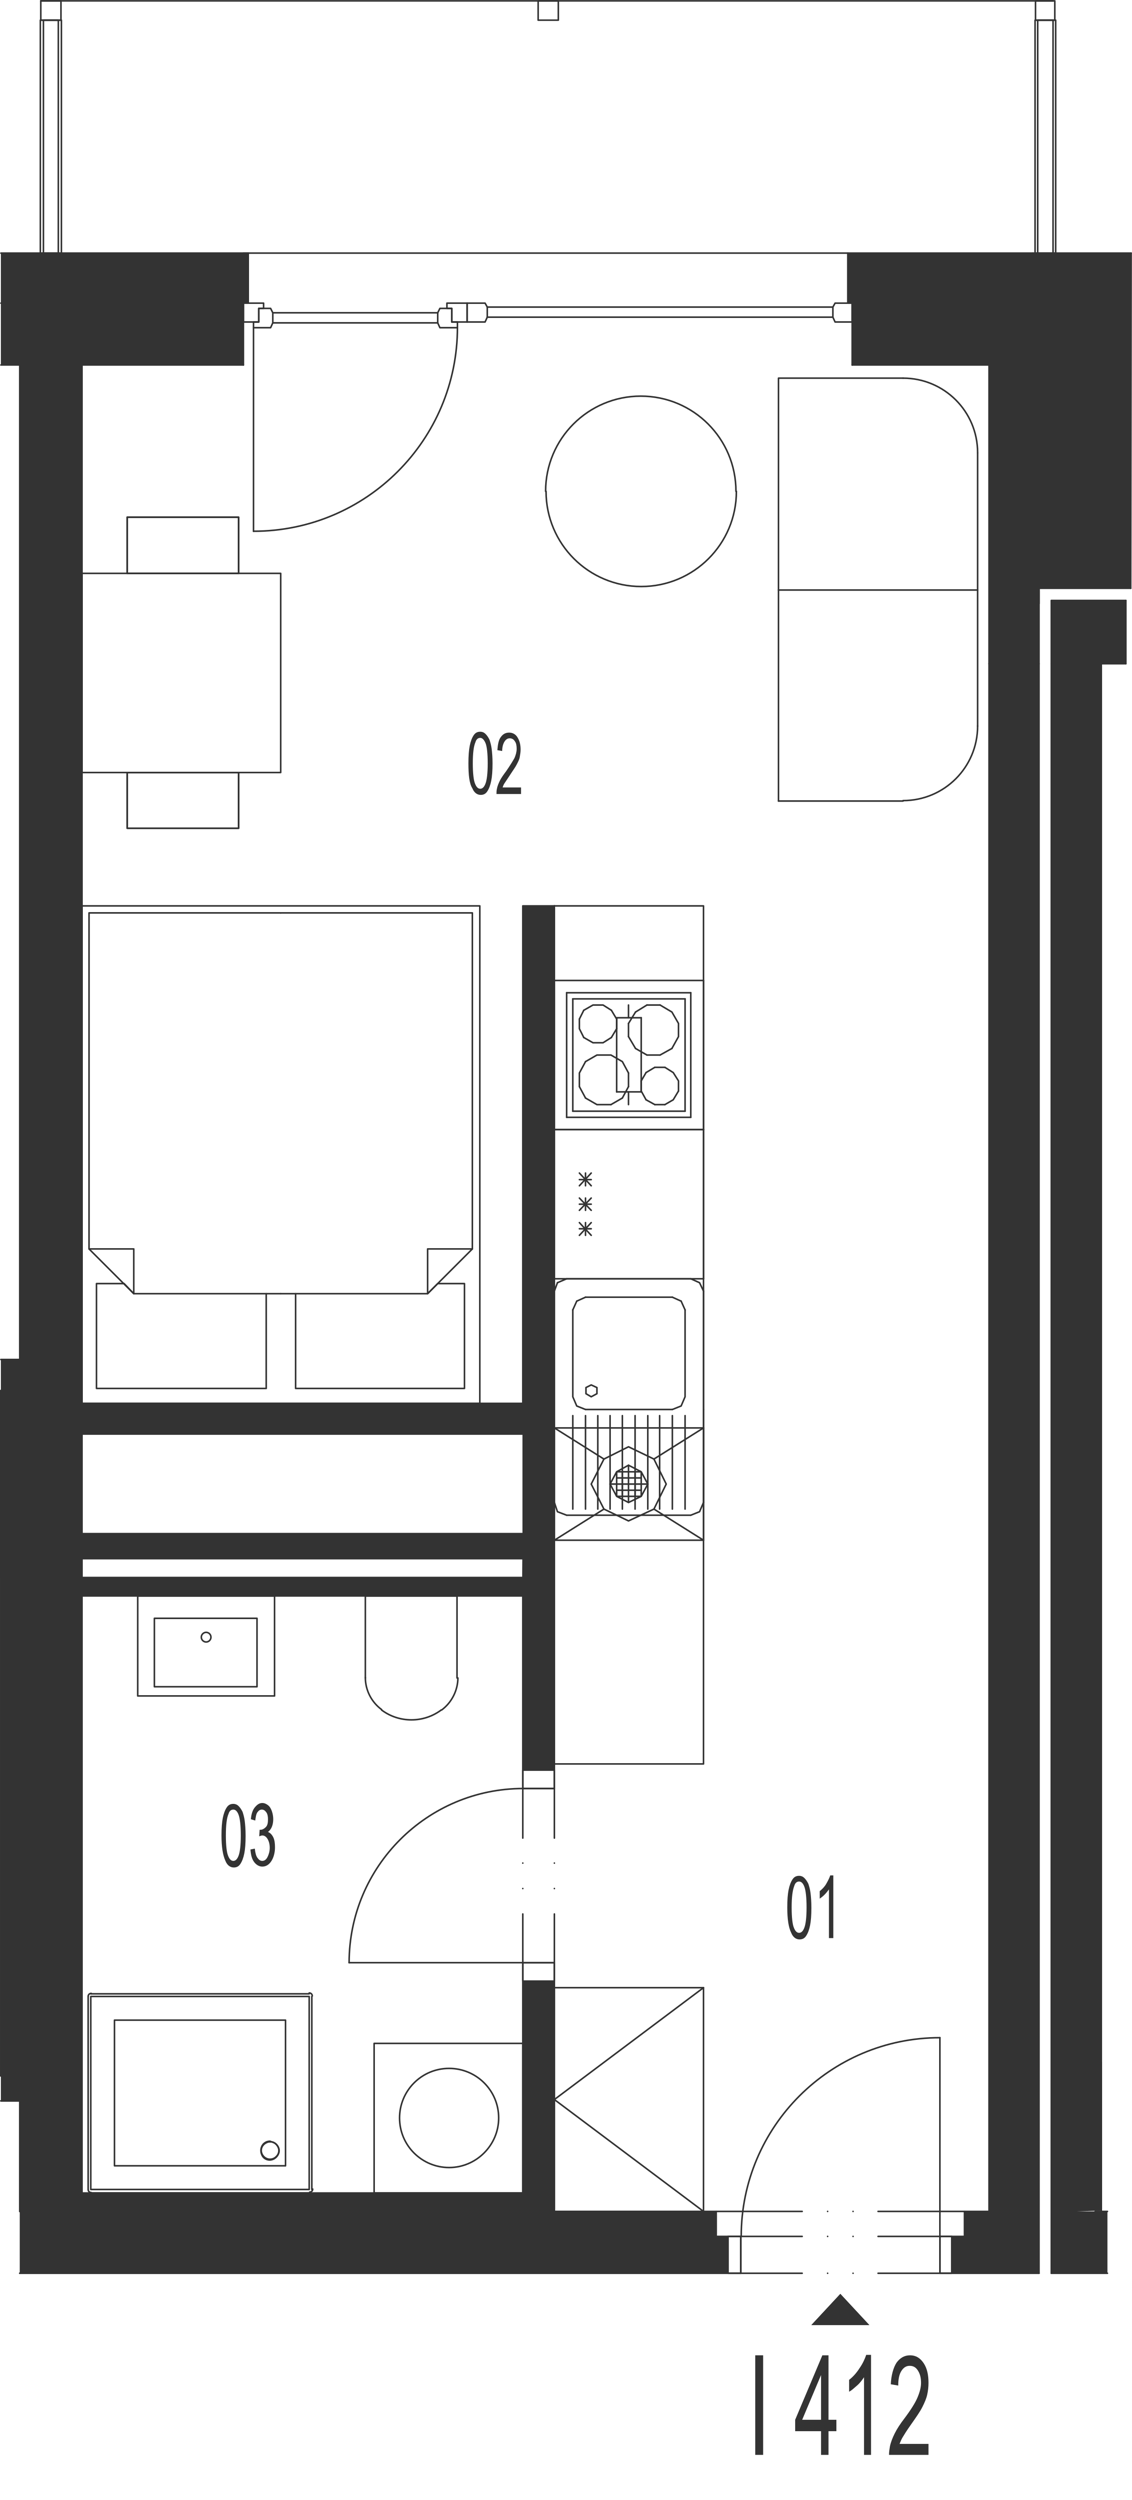 <?xml version="1.0" encoding="utf-8"?>
<!-- Generator: Adobe Illustrator 27.4.0, SVG Export Plug-In . SVG Version: 6.00 Build 0)  -->
<svg version="1.1" xmlns="http://www.w3.org/2000/svg" xmlns:xlink="http://www.w3.org/1999/xlink" x="0px" y="0px"
	 viewBox="0 0 258.1 569.9" style="enable-background:new 0 0 258.1 569.9;" xml:space="preserve">
<style type="text/css">
	.st0{fill:none;stroke:#333333;stroke-width:0.36;stroke-linecap:round;stroke-linejoin:round;stroke-miterlimit:10;}
	.st1{fill:#333333;}
	.st2{display:none;}
	
		.st3{display:inline;fill:#333333;stroke:#333333;stroke-width:0.6;stroke-linecap:round;stroke-linejoin:round;stroke-miterlimit:10;}
	.st4{display:inline;fill:#333333;stroke:#333333;stroke-miterlimit:10;}
	.st5{display:inline;fill:#333333;stroke:#333333;stroke-width:0;stroke-linecap:round;stroke-miterlimit:10;}
	.st6{display:inline;}
	
		.st7{display:inline;fill:#333333;stroke:#333333;stroke-width:0.36;stroke-linecap:round;stroke-linejoin:round;stroke-miterlimit:10;}
</style>
<g id="vykres">
	<line class="st0" x1="225.5" y1="83.2" x2="194.3" y2="83.2"/>
	<line class="st0" x1="4.5" y1="83.2" x2="0.2" y2="83.2"/>
	<line class="st0" x1="225.5" y1="83.2" x2="225.5" y2="151.3"/>
	<line class="st0" x1="55.5" y1="57.7" x2="193.3" y2="57.7"/>
	<polyline class="st0" points="61.7,70.3 59,70.3 59,73.4 57.8,73.4 57.8,74.7 61.7,74.7 62.2,73.6 62.2,71.3 61.7,70.3 	"/>
	<polyline class="st0" points="55.5,73.4 59,73.4 59,70.3 60.1,70.3 60.1,69.1 55.5,69.1 55.5,73.4 	"/>
	<polyline class="st0" points="100.3,70.3 103,70.3 103,73.4 104.3,73.4 104.3,74.7 100.3,74.7 99.8,73.6 99.8,71.3 100.3,70.3 	"/>
	<polyline class="st0" points="106.5,73.4 103,73.4 103,70.3 101.9,70.3 101.9,69.1 106.5,69.1 106.5,73.4 	"/>
	<line class="st0" x1="62.2" y1="73.6" x2="99.8" y2="73.6"/>
	<line class="st0" x1="62.2" y1="71.3" x2="99.8" y2="71.3"/>
	<line class="st0" x1="57.8" y1="74.7" x2="57.8" y2="121.1"/>
	<path class="st0" d="M57.8,121.1c25.7,0,46.5-20.8,46.5-46.5"/>
	<polyline class="st0" points="110.6,73.4 106.5,73.4 106.5,69.1 110.6,69.1 111.1,70 111.1,72.3 110.6,73.4 	"/>
	<line class="st0" x1="111.1" y1="70" x2="189.9" y2="70"/>
	<line class="st0" x1="111.1" y1="72.3" x2="189.9" y2="72.3"/>
	<polyline class="st0" points="190.4,73.4 194.3,73.4 194.3,69.1 190.4,69.1 189.9,70 189.9,72.3 190.4,73.4 	"/>
	<line class="st0" x1="55.5" y1="83.2" x2="55.5" y2="69.1"/>
	<line class="st0" x1="194.3" y1="83.2" x2="194.3" y2="69.1"/>
	<line class="st0" x1="55.5" y1="83.2" x2="18.7" y2="83.2"/>
	<line class="st0" x1="55.5" y1="69.1" x2="0.2" y2="69.1"/>
	<line class="st0" x1="251.1" y1="151.3" x2="256.7" y2="151.3"/>
	<line class="st0" x1="257.8" y1="134.1" x2="257.9" y2="57.7"/>
	<line class="st0" x1="256.7" y1="136.9" x2="239.7" y2="136.9"/>
	<line class="st0" x1="236.9" y1="69.1" x2="194.3" y2="69.1"/>
	<line class="st0" x1="236.9" y1="134.1" x2="236.9" y2="151.3"/>
	<polyline class="st0" points="256.7,136.9 239.7,136.9 239.7,151.3 	"/>
	<line class="st0" x1="236.9" y1="69.1" x2="236.9" y2="137.6"/>
	<line class="st0" x1="193.3" y1="57.7" x2="235.5" y2="57.7"/>
	<line class="st0" x1="0.2" y1="57.7" x2="56.6" y2="57.7"/>
	<polyline class="st0" points="256.7,134.1 236.9,134.1 257.8,134.1 	"/>
	<line class="st0" x1="256.7" y1="136.9" x2="256.7" y2="151.3"/>
	<polyline class="st0" points="257.9,57.7 241.1,57.7 235.5,57.7 	"/>
	<polyline class="st0" points="56.6,57.7 56.6,69.1 55.5,69.1 	"/>
	<polyline class="st0" points="193.3,57.7 193.3,69.1 194.3,69.1 	"/>
	<line class="st0" x1="4.5" y1="83.2" x2="18.7" y2="83.2"/>
	<polyline class="st0" points="240.7,57.7 236,57.7 236,4.6 240.7,4.6 240.7,57.7 	"/>
	<polyline class="st0" points="236.6,4.6 240.1,4.6 240.1,57.7 236.6,57.7 236.6,4.6 	"/>
	<polyline class="st0" points="14,57.7 9.2,57.7 9.2,4.6 14,4.6 14,57.7 	"/>
	<polyline class="st0" points="9.9,4.6 13.3,4.6 13.3,57.7 9.9,57.7 9.9,4.6 	"/>
	<line class="st0" x1="9.3" y1="0.2" x2="240.1" y2="0.2"/>
	<polyline class="st0" points="9.3,0.2 13.9,0.2 13.9,4.6 9.3,4.6 9.3,0.2 	"/>
	<polyline class="st0" points="122.7,0.2 127.3,0.2 127.3,4.6 122.7,4.6 122.7,0.2 	"/>
	<polyline class="st0" points="236.1,0.2 240.5,0.2 240.5,4.6 236.1,4.6 236.1,0.2 	"/>
	<line class="st0" x1="4.5" y1="518.2" x2="4.5" y2="518.2"/>
	<line class="st0" x1="0.2" y1="478.9" x2="4.5" y2="478.9"/>
	<line class="st0" x1="0.2" y1="473.2" x2="0.2" y2="473.2"/>
	<line class="st0" x1="0.2" y1="317" x2="0.2" y2="317"/>
	<line class="st0" x1="0.2" y1="317" x2="0.2" y2="317"/>
	<line class="st0" x1="0.2" y1="317" x2="0.2" y2="359.6"/>
	<line class="st0" x1="0.2" y1="473.2" x2="0.2" y2="317"/>
	<line class="st0" x1="4.5" y1="309.9" x2="4.5" y2="317"/>
	<line class="st0" x1="4.5" y1="478.9" x2="4.5" y2="473.2"/>
	<line class="st0" x1="4.5" y1="504.1" x2="4.5" y2="504.1"/>
	<line class="st0" x1="0.2" y1="473.2" x2="0.2" y2="317"/>
	<polyline class="st0" points="0.2,317 4.5,317 4.5,478.9 	"/>
	<polyline class="st0" points="0.2,478.9 4.5,478.9 4.5,317 0.2,317 0.2,473.2 0.2,473.2 	"/>
	<line class="st0" x1="0.2" y1="309.9" x2="4.5" y2="309.9"/>
	<line class="st0" x1="18.7" y1="363.8" x2="18.7" y2="499.9"/>
	<line class="st0" x1="4.5" y1="518.2" x2="168.9" y2="518.2"/>
	<line class="st0" x1="126.4" y1="504.1" x2="126.4" y2="447.4"/>
	<polyline class="st0" points="126.4,206.5 119.2,206.5 119.2,319.9 	"/>
	<polyline class="st0" points="126.4,504.1 163.3,504.1 163.3,509.8 168.9,509.8 168.9,518.2 	"/>
	<polyline class="st0" points="225.5,504.1 219.9,504.1 219.9,509.8 214.3,509.8 214.3,518.2 236.9,518.2 	"/>
	<line class="st0" x1="119.2" y1="363.8" x2="18.7" y2="363.8"/>
	<line class="st0" x1="119.3" y1="349.6" x2="18.7" y2="349.6"/>
	<line class="st0" x1="119.3" y1="326.9" x2="18.7" y2="326.9"/>
	<line class="st0" x1="119.2" y1="319.9" x2="18.7" y2="319.9"/>
	<line class="st0" x1="119.2" y1="363.8" x2="119.2" y2="407.7"/>
	<line class="st0" x1="119.3" y1="349.6" x2="119.3" y2="326.9"/>
	<line class="st0" x1="214.3" y1="509.8" x2="200.2" y2="509.8"/>
	<line class="st0" x1="194.5" y1="509.8" x2="194.5" y2="509.8"/>
	<line class="st0" x1="188.7" y1="509.8" x2="188.7" y2="509.8"/>
	<line class="st0" x1="182.9" y1="509.8" x2="168.9" y2="509.8"/>
	<line class="st0" x1="214.3" y1="518.2" x2="200.2" y2="518.2"/>
	<line class="st0" x1="194.5" y1="518.2" x2="194.5" y2="518.2"/>
	<line class="st0" x1="188.7" y1="518.2" x2="188.7" y2="518.2"/>
	<line class="st0" x1="182.9" y1="518.2" x2="168.9" y2="518.2"/>
	<path class="st0" d="M214.3,464.5c-25,0-45.3,20.3-45.3,45.3"/>
	<polyline class="st0" points="168.9,509.8 168.9,518.2 166,518.2 166,509.8 168.9,509.8 	"/>
	<polyline class="st0" points="214.3,509.8 214.3,518.2 217,518.2 217,509.8 214.3,509.8 	"/>
	<line class="st0" x1="214.3" y1="464.5" x2="214.3" y2="509.8"/>
	<line class="st0" x1="219.9" y1="504.1" x2="200.2" y2="504.1"/>
	<line class="st0" x1="194.5" y1="504.1" x2="194.5" y2="504.1"/>
	<line class="st0" x1="188.7" y1="504.1" x2="188.7" y2="504.1"/>
	<line class="st0" x1="182.9" y1="504.1" x2="163.3" y2="504.1"/>
	<line class="st0" x1="18.7" y1="349.6" x2="18.7" y2="326.9"/>
	<line class="st0" x1="18.7" y1="319.9" x2="18.7" y2="83.2"/>
	<line class="st0" x1="4.5" y1="83.2" x2="4.5" y2="309.9"/>
	<line class="st0" x1="4.5" y1="478.9" x2="4.5" y2="504.1"/>
	<line class="st0" x1="225.5" y1="151.3" x2="225.5" y2="504.1"/>
	<line class="st0" x1="18.7" y1="355.3" x2="119.2" y2="355.3"/>
	<line class="st0" x1="18.7" y1="349.6" x2="18.7" y2="363.8"/>
	<line class="st0" x1="119.3" y1="349.6" x2="119.2" y2="363.8"/>
	<line class="st0" x1="18.7" y1="359.6" x2="119.2" y2="359.6"/>
	<line class="st0" x1="18.7" y1="326.9" x2="18.7" y2="319.9"/>
	<line class="st0" x1="126.4" y1="504.1" x2="119.2" y2="504.1"/>
	<line class="st0" x1="18.7" y1="499.9" x2="119.2" y2="499.9"/>
	<path class="st0" d="M20.8,454.4c-0.4,0-0.7,0.3-0.7,0.7"/>
	<line class="st0" x1="20.7" y1="454.5" x2="70.5" y2="454.5"/>
	<path class="st0" d="M71.2,455c0-0.4-0.3-0.7-0.7-0.7"/>
	<path class="st0" d="M70.6,499.7c0.4,0,0.7-0.3,0.7-0.7"/>
	<path class="st0" d="M20.1,499.1c0,0.4,0.3,0.7,0.7,0.7"/>
	<path class="st0" d="M60.1,488.7c-0.7,0.7-0.8,1.8-0.3,2.7s1.6,1.2,2.5,0.8c0.9-0.4,1.5-1.4,1.3-2.3c-0.2-1-1.1-1.7-2.1-1.7"/>
	<path class="st0" d="M61.6,488.1c-0.6,0-1.1,0.2-1.5,0.6"/>
	<path class="st0" d="M63,491.6c0.7-0.7,0.8-1.7,0.2-2.5c-0.5-0.8-1.5-1.1-2.4-0.7c-0.9,0.4-1.4,1.3-1.2,2.2c0.2,0.9,1,1.6,1.9,1.6"
		/>
	<path class="st0" d="M61.6,492.2c0.5,0,1-0.2,1.4-0.6"/>
	<polyline class="st0" points="70.5,471.4 70.5,496.4 70.5,497.9 70.5,498.7 70.5,499 70.5,499.1 70.4,499.1 70.3,499.1 67.4,499.1 
		61.9,499.1 50.7,499.1 28.4,499.1 22.7,499.1 21.3,499.1 21.1,499.1 20.8,499.1 20.7,499.1 20.7,498.3 20.7,495.2 20.7,482.8 
		20.7,457.9 20.7,456.3 20.7,455.6 20.7,455.2 20.7,455.1 20.8,455.1 20.9,455.1 23.7,455.1 29.3,455.1 40.5,455.1 62.8,455.1 
		68.5,455.1 69.8,455.1 70.1,455.1 70.4,455.1 70.5,455.1 70.5,455.9 70.5,459.1 70.5,471.4 	"/>
	<line class="st0" x1="65.1" y1="493.7" x2="65.1" y2="460.5"/>
	<polyline class="st0" points="65,493.7 26.1,493.7 26.1,460.5 65,460.5 	"/>
	<line class="st0" x1="20.1" y1="455.1" x2="20.1" y2="499.1"/>
	<line class="st0" x1="20.7" y1="499.9" x2="70.5" y2="499.9"/>
	<line class="st0" x1="71.1" y1="499.1" x2="71.1" y2="455.1"/>
	<line class="st0" x1="119.2" y1="407.7" x2="126.4" y2="407.7"/>
	<line class="st0" x1="119.2" y1="447.4" x2="126.4" y2="447.4"/>
	<line class="st0" x1="119.2" y1="447.4" x2="119.2" y2="436.3"/>
	<line class="st0" x1="119.2" y1="430.5" x2="119.2" y2="430.5"/>
	<line class="st0" x1="119.2" y1="424.7" x2="119.2" y2="424.7"/>
	<line class="st0" x1="119.2" y1="419" x2="119.2" y2="407.7"/>
	<line class="st0" x1="126.4" y1="447.4" x2="126.4" y2="436.3"/>
	<line class="st0" x1="126.4" y1="430.5" x2="126.4" y2="430.5"/>
	<line class="st0" x1="126.4" y1="424.7" x2="126.4" y2="424.7"/>
	<line class="st0" x1="126.4" y1="419" x2="126.4" y2="407.7"/>
	<polyline class="st0" points="126.4,447.4 119.2,447.4 119.2,451.6 126.4,451.6 126.4,447.4 	"/>
	<polyline class="st0" points="126.4,407.7 119.2,407.7 119.2,403.5 126.4,403.5 126.4,407.7 	"/>
	<path class="st0" d="M119.3,407.7c-21.9,0-39.7,17.8-39.7,39.7"/>
	<line class="st0" x1="79.6" y1="447.4" x2="119.2" y2="447.4"/>
	<line class="st0" x1="119.2" y1="447.4" x2="119.2" y2="499.9"/>
	<line class="st0" x1="126.4" y1="407.7" x2="126.4" y2="206.5"/>
	<polyline class="st0" points="31.4,363.8 62.6,363.8 62.6,386.6 31.4,386.6 31.4,363.8 	"/>
	<polyline class="st0" points="35.2,384.5 58.6,384.5 58.6,368.9 35.2,368.9 35.2,384.5 	"/>
	<path class="st0" d="M45.9,373.2c0,0.6,0.5,1.1,1.1,1.1c0.6,0,1.1-0.5,1.1-1.1c0-0.6-0.5-1.1-1.1-1.1
		C46.4,372.1,45.9,372.6,45.9,373.2"/>
	<polyline class="st0" points="104.2,382.5 104.2,363.8 83.3,363.8 83.3,382.5 	"/>
	<path class="st0" d="M100.7,389.8c2.3-1.7,3.7-4.5,3.7-7.3"/>
	<path class="st0" d="M83.3,382.4c0,2.9,1.4,5.6,3.7,7.3"/>
	<path class="st0" d="M87,389.8c4,3,9.6,3,13.6,0"/>
	<line class="st0" x1="85.3" y1="499.9" x2="119.2" y2="499.9"/>
	<polyline class="st0" points="119.2,499.9 119.2,465.8 85.3,465.8 85.3,499.9 	"/>
	<path class="st0" d="M113.7,482.8c0-6.3-5.1-11.3-11.3-11.3c-6.3,0-11.3,5.1-11.3,11.3c0,6.3,5.1,11.3,11.3,11.3
		C108.6,494.1,113.7,489,113.7,482.8"/>
	<polyline class="st0" points="64,130.7 64,176.1 18.7,176.1 18.7,130.7 64,130.7 	"/>
	<polyline class="st0" points="54.4,117.9 54.4,130.7 29,130.7 29,117.9 54.4,117.9 	"/>
	<polyline class="st0" points="54.4,188.8 29,188.8 29,176.1 54.4,176.1 54.4,188.8 	"/>
	<polyline class="st0" points="29,130.7 29,117.9 54.4,117.9 54.4,130.7 	"/>
	<polyline class="st0" points="29,176.1 29,188.8 54.4,188.8 54.4,176.1 	"/>
	<path class="st0" d="M167.8,112c0-12-9.7-21.7-21.7-21.7c-12,0-21.7,9.7-21.7,21.7"/>
	<path class="st0" d="M124.5,112c0,12,9.7,21.7,21.7,21.7c12,0,21.7-9.7,21.7-21.7"/>
	<line class="st0" x1="205.9" y1="182.6" x2="177.5" y2="182.6"/>
	<path class="st0" d="M205.9,182.5c9.4,0,17-7.6,17-17"/>
	<line class="st0" x1="222.9" y1="103.3" x2="222.9" y2="165.5"/>
	<path class="st0" d="M222.9,103.2c0-9.4-7.6-17-17-17"/>
	<polyline class="st0" points="177.5,182.6 177.5,86.2 205.9,86.2 	"/>
	<line class="st0" x1="177.5" y1="134.5" x2="222.9" y2="134.5"/>
	<polyline class="st0" points="126.4,504.1 160.4,504.1 160.4,453.1 126.4,453.1 126.4,504.1 	"/>
	<polyline class="st0" points="160.4,453.1 126.4,478.6 160.4,504.1 	"/>
	<polyline class="st0" points="126.4,206.5 160.4,206.5 160.4,402.1 126.4,402.1 	"/>
	<line class="st0" x1="160.4" y1="257.5" x2="160.4" y2="223.5"/>
	<line class="st0" x1="126.4" y1="223.5" x2="126.4" y2="257.5"/>
	<line class="st0" x1="143.3" y1="229.1" x2="143.3" y2="232"/>
	<line class="st0" x1="160.4" y1="223.5" x2="126.4" y2="223.5"/>
	<line class="st0" x1="126.4" y1="257.5" x2="160.4" y2="257.5"/>
	<line class="st0" x1="146.2" y1="248.9" x2="140.6" y2="248.9"/>
	<polyline class="st0" points="140.6,248.9 140.6,232 146.2,232 	"/>
	<line class="st0" x1="143.3" y1="251.8" x2="143.3" y2="248.9"/>
	<line class="st0" x1="146.2" y1="232" x2="146.2" y2="248.9"/>
	<line class="st0" x1="153.2" y1="239" x2="150.5" y2="240.5"/>
	<line class="st0" x1="147.5" y1="240.5" x2="144.9" y2="239"/>
	<line class="st0" x1="157.5" y1="226.3" x2="157.5" y2="254.7"/>
	<line class="st0" x1="156.2" y1="253.3" x2="156.2" y2="227.7"/>
	<line class="st0" x1="129.2" y1="254.7" x2="129.2" y2="226.3"/>
	<line class="st0" x1="130.6" y1="227.7" x2="130.6" y2="253.3"/>
	<line class="st0" x1="149.3" y1="251.8" x2="151.6" y2="251.8"/>
	<line class="st0" x1="151.6" y1="243.3" x2="149.3" y2="243.3"/>
	<line class="st0" x1="150.5" y1="240.5" x2="147.5" y2="240.5"/>
	<line class="st0" x1="156.2" y1="253.3" x2="130.6" y2="253.3"/>
	<line class="st0" x1="129.2" y1="254.7" x2="157.5" y2="254.7"/>
	<line class="st0" x1="146.2" y1="248.7" x2="147.3" y2="250.7"/>
	<line class="st0" x1="141.9" y1="250.3" x2="143.3" y2="247.7"/>
	<line class="st0" x1="132.1" y1="247.7" x2="133.5" y2="250.3"/>
	<line class="st0" x1="139.3" y1="251.8" x2="141.9" y2="250.3"/>
	<polyline class="st0" points="133.5,250.3 136.1,251.8 139.3,251.8 	"/>
	<line class="st0" x1="147.3" y1="250.7" x2="149.3" y2="251.8"/>
	<polyline class="st0" points="133.5,242 132.1,244.6 132.1,247.7 	"/>
	<line class="st0" x1="147.3" y1="244.5" x2="146.2" y2="246.4"/>
	<line class="st0" x1="143.3" y1="247.7" x2="143.3" y2="244.6"/>
	<line class="st0" x1="146.2" y1="246.4" x2="146.2" y2="248.7"/>
	<polyline class="st0" points="143.3,244.6 141.9,242 139.3,240.5 136.1,240.5 133.5,242 	"/>
	<line class="st0" x1="149.3" y1="243.3" x2="147.3" y2="244.5"/>
	<polyline class="st0" points="151.6,251.8 153.5,250.7 154.7,248.7 	"/>
	<polyline class="st0" points="154.7,248.7 154.7,246.4 153.5,244.5 151.6,243.3 	"/>
	<line class="st0" x1="147.5" y1="229.1" x2="150.5" y2="229.1"/>
	<line class="st0" x1="129.2" y1="226.3" x2="157.5" y2="226.3"/>
	<line class="st0" x1="156.2" y1="227.7" x2="130.6" y2="227.7"/>
	<line class="st0" x1="144.9" y1="230.7" x2="143.3" y2="233.3"/>
	<line class="st0" x1="133.1" y1="230.3" x2="132.1" y2="232.3"/>
	<line class="st0" x1="140.6" y1="232.3" x2="139.4" y2="230.3"/>
	<polyline class="st0" points="132.1,232.3 132.1,234.5 133.1,236.5 	"/>
	<line class="st0" x1="143.3" y1="236.3" x2="143.3" y2="233.3"/>
	<line class="st0" x1="139.4" y1="236.5" x2="140.6" y2="234.5"/>
	<polyline class="st0" points="139.4,236.5 137.5,237.7 135.2,237.7 133.1,236.5 	"/>
	<line class="st0" x1="143.3" y1="236.3" x2="144.9" y2="239"/>
	<line class="st0" x1="140.6" y1="232.3" x2="140.6" y2="234.5"/>
	<polyline class="st0" points="133.1,230.3 135.2,229.1 137.5,229.1 139.4,230.3 	"/>
	<line class="st0" x1="144.9" y1="230.7" x2="147.5" y2="229.1"/>
	<polyline class="st0" points="153.2,239 154.7,236.3 154.7,233.3 153.2,230.7 150.5,229.1 	"/>
	<line class="st0" x1="160.4" y1="291.5" x2="160.4" y2="257.5"/>
	<line class="st0" x1="126.4" y1="257.5" x2="126.4" y2="291.5"/>
	<line class="st0" x1="134.8" y1="270.3" x2="132.1" y2="267.4"/>
	<line class="st0" x1="134.8" y1="267.4" x2="132.1" y2="270.3"/>
	<line class="st0" x1="133.5" y1="267.4" x2="133.5" y2="270.3"/>
	<line class="st0" x1="160.4" y1="257.5" x2="126.4" y2="257.5"/>
	<line class="st0" x1="134.8" y1="268.9" x2="132.1" y2="268.9"/>
	<line class="st0" x1="126.4" y1="291.5" x2="160.4" y2="291.5"/>
	<line class="st0" x1="134.8" y1="281.6" x2="132.1" y2="278.7"/>
	<line class="st0" x1="134.8" y1="278.7" x2="132.1" y2="281.6"/>
	<line class="st0" x1="133.5" y1="278.7" x2="133.5" y2="281.6"/>
	<line class="st0" x1="134.8" y1="275.9" x2="132.1" y2="273.1"/>
	<line class="st0" x1="134.8" y1="273.1" x2="132.1" y2="275.9"/>
	<line class="st0" x1="133.5" y1="273.1" x2="133.5" y2="275.9"/>
	<line class="st0" x1="134.8" y1="274.5" x2="132.1" y2="274.5"/>
	<line class="st0" x1="134.8" y1="280.1" x2="132.1" y2="280.1"/>
	<line class="st0" x1="144.8" y1="341.1" x2="144.8" y2="335.5"/>
	<line class="st0" x1="141.9" y1="341.1" x2="141.9" y2="335.5"/>
	<line class="st0" x1="140.6" y1="339.7" x2="146.2" y2="339.7"/>
	<line class="st0" x1="140.6" y1="336.9" x2="146.2" y2="336.9"/>
	<line class="st0" x1="143.3" y1="342.5" x2="143.3" y2="334"/>
	<line class="st0" x1="139.1" y1="338.3" x2="147.7" y2="338.3"/>
	<polyline class="st0" points="140.6,341.1 139.1,338.3 140.6,335.5 146.2,335.5 146.2,341.1 140.6,341.1 140.6,335.5 143.3,334 
		146.2,335.5 147.7,338.3 146.2,341.1 143.3,342.5 140.6,341.1 	"/>
	<polyline class="st0" points="137.7,344 143.3,346.7 149.1,344 151.9,338.3 149.1,332.6 143.3,329.8 137.7,332.6 134.8,338.3 
		137.7,344 	"/>
	<line class="st0" x1="137.7" y1="332.6" x2="126.4" y2="325.5"/>
	<line class="st0" x1="160.4" y1="325.5" x2="149.1" y2="332.6"/>
	<line class="st0" x1="160.4" y1="351.1" x2="149.1" y2="344"/>
	<line class="st0" x1="126.4" y1="351.1" x2="137.7" y2="344"/>
	<polyline class="st0" points="126.4,325.5 160.4,325.5 160.4,351.1 126.4,351.1 126.4,325.5 	"/>
	<line class="st0" x1="126.4" y1="321.3" x2="126.4" y2="294.3"/>
	<line class="st0" x1="160.4" y1="321.3" x2="160.4" y2="294.3"/>
	<line class="st0" x1="131.5" y1="296.6" x2="130.6" y2="298.6"/>
	<line class="st0" x1="156.2" y1="298.6" x2="155.3" y2="296.6"/>
	<line class="st0" x1="157.5" y1="345.4" x2="129.2" y2="345.4"/>
	<line class="st0" x1="133.5" y1="321.3" x2="153.3" y2="321.3"/>
	<line class="st0" x1="136.3" y1="344" x2="136.3" y2="322.7"/>
	<line class="st0" x1="139.1" y1="322.7" x2="139.1" y2="344"/>
	<line class="st0" x1="141.9" y1="344" x2="141.9" y2="322.7"/>
	<line class="st0" x1="144.8" y1="322.7" x2="144.8" y2="344"/>
	<line class="st0" x1="147.7" y1="344" x2="147.7" y2="322.7"/>
	<line class="st0" x1="150.4" y1="322.7" x2="150.4" y2="344"/>
	<line class="st0" x1="153.3" y1="344" x2="153.3" y2="322.7"/>
	<line class="st0" x1="156.2" y1="322.7" x2="156.2" y2="344"/>
	<line class="st0" x1="160.4" y1="342.5" x2="160.4" y2="321.3"/>
	<polyline class="st0" points="157.5,345.4 159.5,344.6 160.4,342.5 	"/>
	<polyline class="st0" points="153.3,321.3 155.3,320.5 156.2,318.4 156.2,298.6 	"/>
	<polyline class="st0" points="134.8,318.4 136.1,317.7 136.1,316.3 134.8,315.7 133.6,316.3 133.6,317.7 134.8,318.4 	"/>
	<line class="st0" x1="130.6" y1="344" x2="130.6" y2="322.7"/>
	<line class="st0" x1="133.5" y1="322.7" x2="133.5" y2="344"/>
	<line class="st0" x1="126.4" y1="342.5" x2="126.4" y2="321.3"/>
	<polyline class="st0" points="126.4,342.5 127.1,344.6 129.2,345.4 	"/>
	<polyline class="st0" points="130.6,298.6 130.6,318.4 131.5,320.5 133.5,321.3 	"/>
	<line class="st0" x1="157.5" y1="291.5" x2="129.2" y2="291.5"/>
	<line class="st0" x1="153.3" y1="295.7" x2="133.5" y2="295.7"/>
	<polyline class="st0" points="157.5,291.5 159.5,292.4 160.4,294.3 	"/>
	<line class="st0" x1="155.3" y1="296.6" x2="153.3" y2="295.7"/>
	<line class="st0" x1="127.1" y1="292.4" x2="129.2" y2="291.5"/>
	<line class="st0" x1="133.5" y1="295.7" x2="131.5" y2="296.6"/>
	<line class="st0" x1="127.1" y1="292.4" x2="126.4" y2="294.3"/>
	<polyline class="st0" points="60.7,294.9 60.7,316.5 22,316.5 22,292.6 28.3,292.6 30.5,294.9 	"/>
	<polyline class="st0" points="67.4,294.9 67.4,316.5 105.9,316.5 105.9,292.6 99.8,292.6 97.5,294.9 	"/>
	<polyline class="st0" points="64,208.1 20.3,208.1 20.3,284.7 30.5,294.9 64,294.9 	"/>
	<polyline class="st0" points="20.3,284.7 30.5,284.7 30.5,294.9 	"/>
	<polyline class="st0" points="64,294.9 97.5,294.9 107.7,284.7 107.7,208.1 64,208.1 	"/>
	<polyline class="st0" points="107.7,284.7 97.5,284.7 97.5,294.9 	"/>
	<polyline class="st0" points="109.4,206.5 18.7,206.5 18.7,319.9 109.4,319.9 109.4,206.5 	"/>
	<line class="st0" x1="236.9" y1="151.3" x2="236.9" y2="518.2"/>
	<polyline class="st0" points="18.7,499.9 18.7,504.1 119.2,504.1 119.2,499.9 	"/>
	<line class="st0" x1="251.1" y1="504.1" x2="252.5" y2="504.1"/>
	<line class="st0" x1="252.5" y1="518.2" x2="239.7" y2="518.2"/>
	<line class="st0" x1="251.1" y1="151.3" x2="251.1" y2="504.1"/>
	<line class="st0" x1="251.1" y1="504.1" x2="249.7" y2="504.1"/>
	<line class="st0" x1="251.1" y1="470.1" x2="251.1" y2="504.1"/>
	<line class="st0" x1="239.7" y1="518.2" x2="239.7" y2="151.3"/>
</g>
<g id="vypln">
	<g>
		<polygon class="st1" points="257.8,69.1 257.9,57.7 193.3,57.7 193.3,69.1 194.3,69.1 194.3,73.4 194.3,76.1 194.3,83.2 
			225.5,83.2 225.5,134.2 225.5,151.3 225.5,504.1 219.9,504.1 219.9,509.8 217,509.8 217,511.1 217,518.2 236.8,518.2 236.9,511.1 
			236.8,511.1 236.8,509.8 236.8,504.1 236.9,151.3 236.9,134.2 236.9,134.1 257.8,134.1 		"/>
		<path class="st1" d="M163.3,504.1h-36.8v-52.4h-7.2v48.2H18.7V363.8h100.6v-4.2H18.7v-4.3h100.6l-0.1,48.2h7.2v-76.6v-7.1V206.5
			h-7.2v113.4H18.7V83.2h36.8v-7.1v-2.8v-4.3h1.1V57.7H0.2v11.4v4.3v2.8v7.1h4.3L4.4,309.9H0.2v7.1h0v156.2h0v5.6h4.2l0,25.2h0.1
			v14.2H4.4h0.1H166v-8.4h-2.8V504.1z M119.3,326.9l0,22.7H18.7v-22.7H119.3z"/>
		<polygon class="st1" points="245.5,504.1 251.1,503.9 251.1,151.3 256.7,151.3 256.7,141.3 256.7,136.9 239.7,136.9 239.7,141.3 
			239.7,151.3 239.7,503.9 239.7,504.1 239.7,518.2 252.5,518.2 252.5,504.1 		"/>
		<polygon class="st1" points="185,530 198.2,530 191.6,522.9 		"/>
	</g>
</g>
<g id="popisky">
	<polyline class="st1" points="185,530 198.2,530 191.6,522.9 185,530 	"/>
	<g>
		<path class="st1" d="M172.2,559.6v-22.7h1.8v22.7H172.2z"/>
		<path class="st1" d="M187.2,559.6v-5.4h-5.9v-2.6l6.2-14.7h1.4v14.7h1.8v2.6h-1.8v5.4H187.2z M187.2,551.6v-10.2l-4.3,10.2H187.2z
			"/>
		<path class="st1" d="M198.7,559.6H197v-17.7c-0.4,0.6-0.9,1.3-1.6,1.9c-0.7,0.6-1.2,1.1-1.8,1.4v-2.7c0.9-0.7,1.7-1.6,2.4-2.7
			c0.7-1,1.2-2.1,1.5-3h1.1V559.6z"/>
		<path class="st1" d="M211.7,556.9v2.7h-9c0-0.7,0.1-1.3,0.2-1.9c0.2-1,0.6-2,1.1-3c0.5-1,1.2-2.1,2.2-3.4c1.5-2,2.5-3.6,3-4.8
			s0.8-2.3,0.8-3.3c0-1.1-0.2-2-0.7-2.8c-0.5-0.8-1.1-1.1-1.9-1.1c-0.8,0-1.4,0.4-1.9,1.2s-0.7,1.9-0.7,3.3l-1.7-0.3
			c0.1-2.1,0.6-3.8,1.3-4.9c0.8-1.1,1.8-1.7,3.1-1.7c1.3,0,2.3,0.6,3.1,1.8c0.8,1.2,1.1,2.7,1.1,4.5c0,0.9-0.1,1.8-0.3,2.7
			c-0.2,0.9-0.6,1.8-1.1,2.8c-0.5,1-1.4,2.3-2.6,4c-1,1.4-1.6,2.4-1.9,2.9c-0.3,0.5-0.5,1-0.7,1.5H211.7z"/>
	</g>
	<g>
		<path class="st1" d="M179.5,434.8c0-1.7,0.1-3,0.3-4c0.2-1,0.5-1.8,0.9-2.4c0.4-0.6,0.9-0.8,1.5-0.8c0.5,0,0.9,0.2,1.2,0.5
			c0.3,0.3,0.6,0.7,0.9,1.3c0.2,0.6,0.4,1.3,0.5,2.1c0.1,0.8,0.2,1.9,0.2,3.4c0,1.7-0.1,3-0.3,4c-0.2,1-0.5,1.8-0.9,2.4
			s-0.9,0.8-1.5,0.8c-0.8,0-1.5-0.5-1.9-1.5C179.8,439.4,179.5,437.5,179.5,434.8z M180.5,434.8c0,2.3,0.2,3.9,0.5,4.6
			c0.3,0.8,0.7,1.2,1.2,1.2c0.5,0,0.9-0.4,1.2-1.2s0.5-2.3,0.5-4.6c0-2.3-0.2-3.9-0.5-4.7s-0.7-1.2-1.2-1.2c-0.5,0-0.9,0.3-1.1,1
			C180.7,430.9,180.5,432.5,180.5,434.8z"/>
		<path class="st1" d="M190,441.8h-1v-11.1c-0.3,0.4-0.6,0.8-1,1.2s-0.8,0.7-1.1,0.9v-1.7c0.6-0.5,1.1-1,1.5-1.7
			c0.4-0.7,0.7-1.3,0.9-1.9h0.7V441.8z"/>
	</g>
	<g>
		<path class="st1" d="M50.5,418.4c0-1.7,0.1-3,0.3-4c0.2-1,0.5-1.8,0.9-2.4c0.4-0.6,0.9-0.8,1.5-0.8c0.5,0,0.9,0.2,1.2,0.5
			c0.3,0.3,0.6,0.7,0.9,1.3c0.2,0.6,0.4,1.3,0.5,2.1c0.1,0.8,0.2,1.9,0.2,3.4c0,1.7-0.1,3-0.3,4c-0.2,1-0.5,1.8-0.9,2.4
			s-0.9,0.8-1.5,0.8c-0.8,0-1.5-0.5-1.9-1.5C50.8,422.9,50.5,421,50.5,418.4z M51.5,418.4c0,2.3,0.2,3.9,0.5,4.6
			c0.3,0.8,0.7,1.2,1.2,1.2c0.5,0,0.9-0.4,1.2-1.2s0.5-2.3,0.5-4.6c0-2.3-0.2-3.9-0.5-4.7s-0.7-1.2-1.2-1.2c-0.5,0-0.9,0.3-1.1,1
			C51.7,414.4,51.5,416,51.5,418.4z"/>
		<path class="st1" d="M57.1,421.6l1-0.2c0.1,1,0.3,1.7,0.6,2.1c0.3,0.4,0.6,0.7,1.1,0.7c0.5,0,0.9-0.3,1.2-0.9
			c0.3-0.6,0.5-1.3,0.5-2.1c0-0.8-0.2-1.5-0.5-2c-0.3-0.5-0.7-0.8-1.2-0.8c-0.2,0-0.4,0.1-0.7,0.2l0.1-1.5c0.1,0,0.1,0,0.2,0
			c0.4,0,0.8-0.2,1.2-0.6c0.4-0.4,0.5-1,0.5-1.8c0-0.6-0.1-1.2-0.4-1.6c-0.3-0.4-0.6-0.6-1-0.6c-0.4,0-0.7,0.2-1,0.6
			c-0.3,0.4-0.4,1.1-0.5,1.9l-1-0.3c0.1-1.2,0.4-2.1,0.9-2.7s1-1,1.7-1c0.5,0,0.9,0.2,1.3,0.5c0.4,0.3,0.7,0.8,0.9,1.4
			c0.2,0.6,0.3,1.2,0.3,1.8c0,0.6-0.1,1.2-0.3,1.7c-0.2,0.5-0.5,0.9-0.9,1.2c0.5,0.2,0.9,0.6,1.2,1.2c0.3,0.6,0.4,1.4,0.4,2.3
			c0,1.2-0.3,2.3-0.8,3.1s-1.2,1.3-2.1,1.3c-0.7,0-1.4-0.4-1.9-1.1S57.2,422.8,57.1,421.6z"/>
	</g>
	<g>
		<path class="st1" d="M106.8,174c0-1.7,0.1-3,0.3-4c0.2-1,0.5-1.8,0.9-2.4c0.4-0.6,0.9-0.8,1.5-0.8c0.5,0,0.9,0.2,1.2,0.5
			c0.3,0.3,0.6,0.7,0.9,1.3c0.2,0.6,0.4,1.3,0.5,2.1s0.2,1.9,0.2,3.3c0,1.7-0.1,3-0.3,4c-0.2,1-0.5,1.8-0.9,2.4
			c-0.4,0.6-0.9,0.8-1.5,0.8c-0.8,0-1.5-0.5-1.9-1.5C107,178.6,106.8,176.7,106.8,174z M107.8,174c0,2.3,0.2,3.9,0.5,4.6
			c0.3,0.8,0.7,1.2,1.2,1.2c0.5,0,0.9-0.4,1.2-1.2s0.5-2.3,0.5-4.6c0-2.3-0.2-3.9-0.5-4.6s-0.7-1.2-1.2-1.2c-0.5,0-0.9,0.3-1.1,1
			C108,170.1,107.8,171.7,107.8,174z"/>
		<path class="st1" d="M118.8,179.3v1.7h-5.6c0-0.4,0-0.8,0.1-1.2c0.1-0.6,0.4-1.3,0.7-1.9s0.8-1.3,1.4-2.1c0.9-1.3,1.5-2.3,1.9-3
			c0.3-0.7,0.5-1.4,0.5-2.1c0-0.7-0.1-1.3-0.4-1.7c-0.3-0.5-0.7-0.7-1.2-0.7c-0.5,0-0.9,0.3-1.2,0.8s-0.5,1.2-0.5,2.1l-1.1-0.2
			c0.1-1.3,0.3-2.4,0.8-3c0.5-0.7,1.1-1,1.9-1c0.8,0,1.5,0.4,1.9,1.1c0.5,0.8,0.7,1.7,0.7,2.8c0,0.6-0.1,1.1-0.2,1.7
			s-0.4,1.1-0.7,1.7c-0.3,0.6-0.9,1.4-1.6,2.5c-0.6,0.9-1,1.5-1.2,1.8c-0.2,0.3-0.3,0.6-0.4,0.9H118.8z"/>
	</g>
</g>
<g id="koty" class="st2">
	<line class="st3" x1="126.4" y1="493.5" x2="126.4" y2="474.3"/>
	<line class="st3" x1="225.5" y1="493.5" x2="225.5" y2="474.3"/>
	<line class="st3" x1="122.1" y1="478.6" x2="229.9" y2="478.6"/>
	<path class="st4" d="M130.1,473.8l-7.6,9.5l-1-1L130.1,473.8z M131.1,474.8l-1-1l-7.6,9.5L131.1,474.8z"/>
	<path class="st5" d="M130.1,473.8l-7.6,9.5l-1-1L130.1,473.8z M131.1,474.8l-1-1l-7.6,9.5L131.1,474.8z"/>
	<path class="st4" d="M221.8,483.3l7.6-9.5l0.8,1L221.8,483.3z M220.9,482.3l1,1l7.6-9.5L220.9,482.3z"/>
	<path class="st5" d="M221.8,483.3l7.6-9.5l0.8,1L221.8,483.3z M220.9,482.3l1,1l7.6-9.5L220.9,482.3z"/>
	<g class="st6">
		<path class="st1" d="M170.5,475.9h-0.6v-6.7c-0.2,0.2-0.3,0.5-0.6,0.7c-0.2,0.2-0.5,0.4-0.7,0.5v-1c0.4-0.3,0.7-0.6,0.9-1
			s0.4-0.8,0.6-1.1h0.4V475.9z"/>
		<path class="st1" d="M172.1,468.5v-1h3.3v0.8c-0.3,0.6-0.6,1.3-1,2.3s-0.6,1.9-0.7,2.9c-0.1,0.7-0.2,1.5-0.2,2.3h-0.6
			c0-0.7,0.1-1.5,0.2-2.4c0.2-0.9,0.4-1.9,0.6-2.7s0.6-1.6,0.9-2.2H172.1z"/>
		<path class="st1" d="M176,473.6l0.7-0.1c0,0.5,0.2,0.9,0.3,1.2c0.2,0.3,0.4,0.4,0.6,0.4c0.3,0,0.6-0.2,0.8-0.6
			c0.2-0.4,0.3-0.9,0.3-1.5c0-0.6-0.1-1.1-0.3-1.4c-0.2-0.3-0.5-0.5-0.8-0.5c-0.2,0-0.4,0.1-0.5,0.2c-0.2,0.2-0.3,0.4-0.4,0.6
			l-0.6-0.1l0.5-4.4h2.5v1h-2l-0.3,2.3c0.3-0.4,0.6-0.5,1-0.5c0.4,0,0.8,0.3,1.1,0.8c0.3,0.5,0.5,1.2,0.5,2c0,0.8-0.1,1.4-0.4,2
			c-0.3,0.7-0.8,1-1.3,1c-0.5,0-0.8-0.2-1.1-0.6C176.2,474.9,176.1,474.3,176,473.6z"/>
		<path class="st1" d="M180,471.7c0-1,0.1-1.8,0.2-2.4c0.1-0.6,0.3-1.1,0.6-1.4c0.2-0.3,0.6-0.5,0.9-0.5c0.3,0,0.5,0.1,0.7,0.3
			c0.2,0.2,0.4,0.4,0.5,0.8c0.1,0.3,0.2,0.8,0.3,1.3c0.1,0.5,0.1,1.2,0.1,2c0,1-0.1,1.8-0.2,2.4c-0.1,0.6-0.3,1.1-0.6,1.4
			c-0.2,0.3-0.6,0.5-0.9,0.5c-0.5,0-0.9-0.3-1.2-0.9C180.2,474.4,180,473.3,180,471.7z M180.6,471.7c0,1.4,0.1,2.3,0.3,2.8
			c0.2,0.5,0.4,0.7,0.7,0.7s0.5-0.2,0.7-0.7c0.2-0.5,0.3-1.4,0.3-2.8c0-1.4-0.1-2.3-0.3-2.8c-0.2-0.5-0.4-0.7-0.7-0.7
			c-0.3,0-0.5,0.2-0.7,0.6C180.8,469.3,180.6,470.3,180.6,471.7z"/>
	</g>
	<line class="st3" x1="18.7" y1="384.4" x2="18.7" y2="409.9"/>
	<line class="st3" x1="119.2" y1="384.4" x2="119.2" y2="409.9"/>
	<line class="st3" x1="14.5" y1="405.7" x2="123.5" y2="405.7"/>
	<path class="st4" d="M22.5,401l-7.7,9.4l-0.8-1L22.5,401z M23.3,401.8l-0.8-0.8l-7.7,9.4L23.3,401.8z"/>
	<path class="st5" d="M22.5,401l-7.7,9.4l-0.8-1L22.5,401z M23.3,401.8l-0.8-0.8l-7.7,9.4L23.3,401.8z"/>
	<path class="st4" d="M115.5,410.3l7.6-9.4l1,0.8L115.5,410.3z M114.5,409.4l1,1l7.6-9.4L114.5,409.4z"/>
	<path class="st5" d="M115.5,410.3l7.6-9.4l1,0.8L115.5,410.3z M114.5,409.4l1,1l7.6-9.4L114.5,409.4z"/>
	<g class="st6">
		<path class="st1" d="M63.4,402.9h-0.6v-6.7c-0.2,0.2-0.3,0.5-0.6,0.7c-0.2,0.2-0.5,0.4-0.7,0.5v-1c0.4-0.3,0.7-0.6,0.9-1
			s0.4-0.8,0.6-1.1h0.4V402.9z"/>
		<path class="st1" d="M65.1,395.5v-1h3.3v0.8c-0.3,0.6-0.6,1.3-1,2.3s-0.6,1.9-0.7,2.9c-0.1,0.7-0.2,1.5-0.2,2.3h-0.6
			c0-0.7,0.1-1.5,0.2-2.4c0.2-0.9,0.4-1.9,0.6-2.7s0.6-1.6,0.9-2.2H65.1z"/>
		<path class="st1" d="M69,395.5v-1h3.3v0.8c-0.3,0.6-0.6,1.3-1,2.3s-0.6,1.9-0.7,2.9c-0.1,0.7-0.2,1.5-0.2,2.3h-0.6
			c0-0.7,0.1-1.5,0.2-2.4c0.2-0.9,0.4-1.9,0.6-2.7s0.6-1.6,0.9-2.2H69z"/>
		<path class="st1" d="M73,400.7l0.7-0.1c0,0.5,0.2,0.9,0.3,1.2c0.2,0.3,0.4,0.4,0.6,0.4c0.3,0,0.6-0.2,0.8-0.6
			c0.2-0.4,0.3-0.9,0.3-1.5c0-0.6-0.1-1.1-0.3-1.4c-0.2-0.3-0.5-0.5-0.8-0.5c-0.2,0-0.4,0.1-0.5,0.2c-0.2,0.2-0.3,0.4-0.4,0.6
			l-0.6-0.1l0.5-4.4h2.5v1h-2l-0.3,2.3c0.3-0.4,0.6-0.5,1-0.5c0.4,0,0.8,0.3,1.1,0.8c0.3,0.5,0.5,1.2,0.5,2c0,0.8-0.1,1.4-0.4,2
			c-0.3,0.7-0.8,1-1.3,1c-0.5,0-0.8-0.2-1.1-0.6C73.2,402,73,401.4,73,400.7z"/>
	</g>
	<line class="st3" x1="29.3" y1="363.8" x2="44.9" y2="363.8"/>
	<line class="st3" x1="29.3" y1="499.9" x2="44.9" y2="499.9"/>
	<line class="st3" x1="40.6" y1="359.6" x2="40.6" y2="504.1"/>
	<path class="st4" d="M45.3,367.6l-9.4-7.7l1-0.8L45.3,367.6z M44.5,368.5l0.8-0.8l-9.4-7.7L44.5,368.5z"/>
	<path class="st5" d="M45.3,367.6l-9.4-7.7l1-0.8L45.3,367.6z M44.5,368.5l0.8-0.8l-9.4-7.7L44.5,368.5z"/>
	<path class="st4" d="M35.9,496l9.4,7.7l-0.8,0.8L35.9,496z M36.9,495.2l-1,0.8l9.4,7.7L36.9,495.2z"/>
	<path class="st5" d="M35.9,496l9.4,7.7l-0.8,0.8L35.9,496z M36.9,495.2l-1,0.8l9.4,7.7L36.9,495.2z"/>
	<g class="st6">
		<path class="st1" d="M37,436.2h1v3.4c-0.3,0-0.5,0-0.7-0.1c-0.4-0.1-0.8-0.2-1.1-0.4c-0.4-0.2-0.8-0.5-1.3-0.8
			c-0.8-0.6-1.4-0.9-1.8-1.1c-0.4-0.2-0.9-0.3-1.3-0.3c-0.4,0-0.8,0.1-1,0.3c-0.3,0.2-0.4,0.4-0.4,0.7c0,0.3,0.2,0.5,0.5,0.7
			s0.7,0.3,1.3,0.3l-0.1,0.6c-0.8,0-1.4-0.2-1.8-0.5c-0.4-0.3-0.6-0.7-0.6-1.2c0-0.5,0.2-0.9,0.7-1.2c0.5-0.3,1-0.4,1.7-0.4
			c0.3,0,0.7,0,1,0.1c0.3,0.1,0.7,0.2,1,0.4s0.9,0.5,1.5,1c0.5,0.4,0.9,0.6,1.1,0.7s0.4,0.2,0.6,0.3V436.2z"/>
		<path class="st1" d="M38,433.5h-2v2.2h-1l-5.5-2.3v-0.5H35v-0.7h1v0.7h2V433.5z M35,433.5h-3.8l3.8,1.6V433.5z"/>
		<path class="st1" d="M33.8,431.5c-1,0-1.8-0.1-2.4-0.2c-0.6-0.1-1.1-0.3-1.4-0.6c-0.3-0.2-0.5-0.6-0.5-0.9c0-0.3,0.1-0.5,0.3-0.7
			c0.2-0.2,0.4-0.4,0.8-0.5s0.8-0.2,1.3-0.3s1.2-0.1,2-0.1c1,0,1.8,0.1,2.4,0.2s1.1,0.3,1.4,0.6c0.3,0.2,0.5,0.6,0.5,0.9
			c0,0.5-0.3,0.9-0.9,1.2C36.5,431.4,35.4,431.5,33.8,431.5z M33.8,430.9c1.4,0,2.3-0.1,2.8-0.3c0.5-0.2,0.7-0.4,0.7-0.7
			c0-0.3-0.2-0.5-0.7-0.7c-0.5-0.2-1.4-0.3-2.8-0.3c-1.4,0-2.3,0.1-2.8,0.3c-0.5,0.2-0.7,0.4-0.7,0.7c0,0.3,0.2,0.5,0.6,0.7
			C31.4,430.8,32.4,430.9,33.8,430.9z"/>
		<path class="st1" d="M33.8,427.6c-1,0-1.8-0.1-2.4-0.2c-0.6-0.1-1.1-0.3-1.4-0.6c-0.3-0.2-0.5-0.6-0.5-0.9c0-0.3,0.1-0.5,0.3-0.7
			c0.2-0.2,0.4-0.4,0.8-0.5s0.8-0.2,1.3-0.3s1.2-0.1,2-0.1c1,0,1.8,0.1,2.4,0.2s1.1,0.3,1.4,0.6c0.3,0.2,0.5,0.6,0.5,0.9
			c0,0.5-0.3,0.9-0.9,1.2C36.5,427.4,35.4,427.6,33.8,427.6z M33.8,426.9c1.4,0,2.3-0.1,2.8-0.3c0.5-0.2,0.7-0.4,0.7-0.7
			c0-0.3-0.2-0.5-0.7-0.7c-0.5-0.2-1.4-0.3-2.8-0.3c-1.4,0-2.3,0.1-2.8,0.3c-0.5,0.2-0.7,0.4-0.7,0.7c0,0.3,0.2,0.5,0.6,0.7
			C31.4,426.8,32.4,426.9,33.8,426.9z"/>
	</g>
	<line class="st7" x1="18.7" y1="203.2" x2="18.7" y2="177.7"/>
	<line class="st7" x1="119.2" y1="203.2" x2="119.2" y2="177.7"/>
	<line class="st7" x1="14.5" y1="182" x2="123.5" y2="182"/>
	<path class="st4" d="M22.5,177.3l-7.7,9.4l-0.8-1L22.5,177.3z M23.3,178.1l-0.8-0.8l-7.7,9.4L23.3,178.1z"/>
	<path class="st5" d="M22.5,177.3l-7.7,9.4l-0.8-1L22.5,177.3z M23.3,178.1l-0.8-0.8l-7.7,9.4L23.3,178.1z"/>
	<path class="st4" d="M115.5,186.7l7.6-9.4l1,0.8L115.5,186.7z M114.5,185.7l1,1l7.6-9.4L114.5,185.7z"/>
	<path class="st5" d="M115.5,186.7l7.6-9.4l1,0.8L115.5,186.7z M114.5,185.7l1,1l7.6-9.4L114.5,185.7z"/>
	<g class="st6">
		<path class="st1" d="M63.4,179.2h-0.6v-6.7c-0.2,0.2-0.3,0.5-0.6,0.7s-0.5,0.4-0.7,0.5v-1c0.4-0.3,0.7-0.6,0.9-1s0.4-0.8,0.6-1.1
			h0.4V179.2z"/>
		<path class="st1" d="M65.1,171.8v-1h3.3v0.8c-0.3,0.6-0.6,1.3-1,2.3s-0.6,1.9-0.7,2.9c-0.1,0.7-0.2,1.5-0.2,2.3h-0.6
			c0-0.7,0.1-1.5,0.2-2.4c0.2-0.9,0.4-1.9,0.6-2.7c0.3-0.9,0.6-1.6,0.9-2.2H65.1z"/>
		<path class="st1" d="M69,171.8v-1h3.3v0.8c-0.3,0.6-0.6,1.3-1,2.3s-0.6,1.9-0.7,2.9c-0.1,0.7-0.2,1.5-0.2,2.3h-0.6
			c0-0.7,0.1-1.5,0.2-2.4c0.2-0.9,0.4-1.9,0.6-2.7c0.3-0.9,0.6-1.6,0.9-2.2H69z"/>
		<path class="st1" d="M73,177l0.7-0.1c0,0.5,0.2,0.9,0.3,1.2c0.2,0.3,0.4,0.4,0.6,0.4c0.3,0,0.6-0.2,0.8-0.6
			c0.2-0.4,0.3-0.9,0.3-1.5c0-0.6-0.1-1.1-0.3-1.4c-0.2-0.3-0.5-0.5-0.8-0.5c-0.2,0-0.4,0.1-0.5,0.2c-0.2,0.2-0.3,0.4-0.4,0.6
			l-0.6-0.1l0.5-4.4h2.5v1h-2l-0.3,2.3c0.3-0.4,0.6-0.5,1-0.5c0.4,0,0.8,0.3,1.1,0.8s0.5,1.2,0.5,2c0,0.8-0.1,1.4-0.4,2
			c-0.3,0.7-0.8,1-1.3,1c-0.5,0-0.8-0.2-1.1-0.6C73.2,178.3,73,177.7,73,177z"/>
	</g>
	<line class="st3" x1="119.2" y1="203.2" x2="119.2" y2="177.7"/>
	<line class="st3" x1="225.5" y1="160.7" x2="225.5" y2="186.2"/>
	<line class="st3" x1="115" y1="182" x2="229.9" y2="182"/>
	<path class="st4" d="M123.1,177.3l-7.6,9.4l-1-1L123.1,177.3z M124,178.1l-1-0.8l-7.6,9.4L124,178.1z"/>
	<path class="st5" d="M123.1,177.3l-7.6,9.4l-1-1L123.1,177.3z M124,178.1l-1-0.8l-7.6,9.4L124,178.1z"/>
	<path class="st4" d="M221.8,186.7l7.6-9.4l0.8,0.8L221.8,186.7z M220.9,185.7l1,1l7.6-9.4L220.9,185.7z"/>
	<path class="st5" d="M221.8,186.7l7.6-9.4l0.8,0.8L221.8,186.7z M220.9,185.7l1,1l7.6-9.4L220.9,185.7z"/>
	<g class="st6">
		<path class="st1" d="M166.9,179.2h-0.6v-6.7c-0.2,0.2-0.3,0.5-0.6,0.7s-0.5,0.4-0.7,0.5v-1c0.4-0.3,0.7-0.6,0.9-1s0.4-0.8,0.6-1.1
			h0.4V179.2z"/>
		<path class="st1" d="M169.4,174.6c-0.3-0.2-0.5-0.4-0.6-0.7c-0.1-0.3-0.2-0.6-0.2-1.1c0-0.6,0.1-1.1,0.4-1.6
			c0.3-0.4,0.6-0.6,1.1-0.6c0.4,0,0.8,0.2,1.1,0.6c0.3,0.4,0.4,1,0.4,1.6c0,0.4-0.1,0.7-0.2,1s-0.3,0.5-0.6,0.7
			c0.3,0.2,0.6,0.4,0.7,0.8s0.2,0.8,0.2,1.4c0,0.7-0.2,1.3-0.5,1.8c-0.3,0.5-0.7,0.7-1.2,0.7c-0.5,0-0.9-0.2-1.2-0.7
			c-0.3-0.5-0.5-1.1-0.5-1.9c0-0.6,0.1-1,0.3-1.4C168.9,175,169.1,174.7,169.4,174.6z M169.1,176.8c0,0.3,0,0.6,0.1,0.9
			s0.2,0.5,0.4,0.6s0.3,0.2,0.5,0.2c0.3,0,0.5-0.2,0.7-0.5s0.3-0.7,0.3-1.2c0-0.5-0.1-0.9-0.3-1.2c-0.2-0.3-0.5-0.5-0.8-0.5
			c-0.3,0-0.5,0.2-0.7,0.5C169.2,175.9,169.1,176.3,169.1,176.8z M169.3,172.8c0,0.4,0.1,0.7,0.2,1s0.4,0.4,0.6,0.4
			c0.2,0,0.4-0.1,0.6-0.4s0.2-0.6,0.2-0.9c0-0.4-0.1-0.7-0.2-1c-0.2-0.3-0.4-0.4-0.6-0.4c-0.2,0-0.4,0.1-0.6,0.4
			C169.4,172.2,169.3,172.5,169.3,172.8z"/>
		<path class="st1" d="M172.5,171.8v-1h3.3v0.8c-0.3,0.6-0.6,1.3-1,2.3s-0.6,1.9-0.7,2.9c-0.1,0.7-0.2,1.5-0.2,2.3h-0.6
			c0-0.7,0.1-1.5,0.2-2.4c0.2-0.9,0.4-1.9,0.6-2.7c0.3-0.9,0.6-1.6,0.9-2.2H172.5z"/>
		<path class="st1" d="M176.4,177l0.7-0.1c0,0.5,0.2,0.9,0.3,1.2c0.2,0.3,0.4,0.4,0.6,0.4c0.3,0,0.6-0.2,0.8-0.6
			c0.2-0.4,0.3-0.9,0.3-1.5c0-0.6-0.1-1.1-0.3-1.4c-0.2-0.3-0.5-0.5-0.8-0.5c-0.2,0-0.4,0.1-0.5,0.2c-0.2,0.2-0.3,0.4-0.4,0.6
			l-0.6-0.1l0.5-4.4h2.5v1h-2l-0.3,2.3c0.3-0.4,0.6-0.5,1-0.5c0.4,0,0.8,0.3,1.1,0.8s0.5,1.2,0.5,2c0,0.8-0.1,1.4-0.4,2
			c-0.3,0.7-0.8,1-1.3,1c-0.5,0-0.8-0.2-1.1-0.6C176.6,178.3,176.4,177.7,176.4,177z"/>
	</g>
	<line class="st3" x1="18.7" y1="116.3" x2="18.7" y2="141.9"/>
	<line class="st3" x1="225.5" y1="116.3" x2="225.5" y2="141.9"/>
	<line class="st3" x1="14.5" y1="137.6" x2="229.9" y2="137.6"/>
	<path class="st4" d="M22.5,132.9l-7.7,9.4l-0.8-0.8L22.5,132.9z M23.3,133.9l-0.8-1l-7.7,9.4L23.3,133.9z"/>
	<path class="st5" d="M22.5,132.9l-7.7,9.4l-0.8-0.8L22.5,132.9z M23.3,133.9l-0.8-1l-7.7,9.4L23.3,133.9z"/>
	<path class="st4" d="M221.8,142.3l7.6-9.4l0.8,1L221.8,142.3z M220.9,141.4l1,0.8l7.6-9.4L220.9,141.4z"/>
	<path class="st5" d="M221.8,142.3l7.6-9.4l0.8,1L221.8,142.3z M220.9,141.4l1,0.8l7.6-9.4L220.9,141.4z"/>
	<g class="st6">
		<path class="st1" d="M114.5,132.7l0.6-0.1c0.1,0.6,0.2,1,0.4,1.3s0.4,0.4,0.6,0.4c0.3,0,0.5-0.2,0.7-0.5c0.2-0.3,0.3-0.8,0.3-1.3
			c0-0.5-0.1-0.9-0.3-1.2c-0.2-0.3-0.4-0.5-0.7-0.5c-0.1,0-0.3,0-0.4,0.1l0.1-0.9c0,0,0.1,0,0.1,0c0.3,0,0.5-0.1,0.7-0.3
			c0.2-0.2,0.3-0.6,0.3-1.1c0-0.4-0.1-0.7-0.2-1s-0.4-0.4-0.6-0.4c-0.2,0-0.4,0.1-0.6,0.4c-0.2,0.3-0.3,0.6-0.3,1.1l-0.6-0.2
			c0.1-0.7,0.3-1.2,0.5-1.6c0.3-0.4,0.6-0.6,1-0.6c0.3,0,0.5,0.1,0.8,0.3c0.2,0.2,0.4,0.5,0.5,0.8s0.2,0.7,0.2,1.1
			c0,0.4-0.1,0.7-0.2,1c-0.1,0.3-0.3,0.5-0.5,0.7c0.3,0.1,0.5,0.4,0.7,0.7c0.2,0.4,0.3,0.8,0.3,1.4c0,0.7-0.2,1.4-0.5,1.9
			c-0.3,0.5-0.7,0.8-1.2,0.8c-0.4,0-0.8-0.2-1.1-0.7S114.5,133.4,114.5,132.7z"/>
		<path class="st1" d="M121.7,128.5l-0.6,0.1c-0.1-0.4-0.1-0.7-0.2-0.9c-0.2-0.3-0.4-0.4-0.6-0.4c-0.2,0-0.4,0.1-0.5,0.3
			c-0.2,0.2-0.4,0.6-0.5,1c-0.1,0.5-0.2,1.1-0.2,2c0.2-0.4,0.3-0.7,0.6-0.9s0.4-0.3,0.7-0.3c0.4,0,0.8,0.3,1.1,0.8
			c0.3,0.5,0.4,1.2,0.4,2c0,0.5-0.1,1-0.2,1.5c-0.1,0.5-0.3,0.8-0.6,1.1s-0.5,0.4-0.8,0.4c-0.5,0-0.9-0.3-1.3-1s-0.5-1.7-0.5-3.2
			c0-1.6,0.2-2.8,0.5-3.6c0.3-0.6,0.7-1,1.3-1c0.4,0,0.7,0.2,1,0.6C121.5,127.3,121.6,127.9,121.7,128.5z M119.1,132.2
			c0,0.4,0,0.7,0.1,1c0.1,0.3,0.2,0.6,0.4,0.8c0.2,0.2,0.3,0.3,0.5,0.3c0.3,0,0.5-0.2,0.7-0.5c0.2-0.4,0.3-0.8,0.3-1.5
			c0-0.6-0.1-1.1-0.3-1.4s-0.4-0.5-0.7-0.5c-0.3,0-0.5,0.2-0.7,0.5C119.2,131.2,119.1,131.6,119.1,132.2z"/>
		<path class="st1" d="M122.4,132.7l0.7-0.1c0,0.5,0.2,0.9,0.3,1.2c0.2,0.3,0.4,0.4,0.6,0.4c0.3,0,0.6-0.2,0.8-0.6
			c0.2-0.4,0.3-0.9,0.3-1.5c0-0.6-0.1-1.1-0.3-1.4c-0.2-0.3-0.5-0.5-0.8-0.5c-0.2,0-0.4,0.1-0.5,0.2c-0.2,0.2-0.3,0.4-0.4,0.6
			l-0.6-0.1l0.5-4.4h2.5v1h-2l-0.3,2.3c0.3-0.4,0.6-0.5,1-0.5c0.4,0,0.8,0.3,1.1,0.8s0.5,1.2,0.5,2c0,0.8-0.1,1.4-0.4,2
			c-0.3,0.7-0.8,1-1.3,1c-0.5,0-0.8-0.2-1.1-0.6C122.6,134,122.4,133.4,122.4,132.7z"/>
		<path class="st1" d="M126.4,130.7c0-1,0.1-1.8,0.2-2.4c0.1-0.6,0.3-1.1,0.6-1.4s0.6-0.5,0.9-0.5c0.3,0,0.5,0.1,0.7,0.3
			c0.2,0.2,0.4,0.4,0.5,0.8c0.1,0.3,0.2,0.8,0.3,1.3s0.1,1.2,0.1,2c0,1-0.1,1.8-0.2,2.4c-0.1,0.6-0.3,1.1-0.6,1.4
			c-0.2,0.3-0.6,0.5-0.9,0.5c-0.5,0-0.9-0.3-1.2-0.9C126.5,133.5,126.4,132.3,126.4,130.7z M127,130.7c0,1.4,0.1,2.3,0.3,2.8
			c0.2,0.5,0.4,0.7,0.7,0.7c0.3,0,0.5-0.2,0.7-0.7c0.2-0.5,0.3-1.4,0.3-2.8c0-1.4-0.1-2.3-0.3-2.8c-0.2-0.5-0.4-0.7-0.7-0.7
			c-0.3,0-0.5,0.2-0.7,0.6C127.1,128.4,127,129.4,127,130.7z"/>
	</g>
	<line class="st3" x1="114.3" y1="319.9" x2="89.8" y2="319.9"/>
	<line class="st3" x1="108.7" y1="206.5" x2="89.8" y2="206.5"/>
	<line class="st3" x1="94" y1="324.1" x2="94" y2="202.3"/>
	<path class="st4" d="M89.3,316l9.4,7.7l-0.8,0.8L89.3,316z M90.2,315.2l-0.8,0.8l9.4,7.7L90.2,315.2z"/>
	<path class="st5" d="M89.3,316l9.4,7.7l-0.8,0.8L89.3,316z M90.2,315.2l-0.8,0.8l9.4,7.7L90.2,315.2z"/>
	<path class="st4" d="M98.7,210.3l-9.4-7.7l0.8-0.8L98.7,210.3z M97.9,211.1l0.8-0.8l-9.4-7.7L97.9,211.1z"/>
	<path class="st5" d="M98.7,210.3l-9.4-7.7l0.8-0.8L98.7,210.3z M97.9,211.1l0.8-0.8l-9.4-7.7L97.9,211.1z"/>
	<g class="st6">
		<path class="st1" d="M90.4,267.4h1v3.4c-0.3,0-0.5,0-0.7-0.1c-0.4-0.1-0.8-0.2-1.1-0.4c-0.4-0.2-0.8-0.5-1.3-0.8
			c-0.8-0.6-1.4-0.9-1.8-1.1c-0.4-0.2-0.9-0.3-1.3-0.3c-0.4,0-0.8,0.1-1,0.3c-0.3,0.2-0.4,0.4-0.4,0.7c0,0.3,0.2,0.5,0.5,0.7
			s0.7,0.3,1.3,0.3l-0.1,0.6c-0.8,0-1.4-0.2-1.8-0.5c-0.4-0.3-0.6-0.7-0.6-1.2c0-0.5,0.2-0.9,0.7-1.2c0.5-0.3,1-0.4,1.7-0.4
			c0.3,0,0.7,0,1,0.1c0.3,0.1,0.7,0.2,1,0.4s0.9,0.5,1.5,1c0.5,0.4,0.9,0.6,1.1,0.7s0.4,0.2,0.6,0.3V267.4z"/>
		<path class="st1" d="M87.2,266.8c-1,0-1.8-0.1-2.4-0.2c-0.6-0.1-1.1-0.3-1.4-0.6c-0.3-0.2-0.5-0.6-0.5-0.9c0-0.3,0.1-0.5,0.3-0.7
			c0.2-0.2,0.4-0.4,0.8-0.5s0.8-0.2,1.3-0.3s1.2-0.1,2-0.1c1,0,1.8,0.1,2.4,0.2s1.1,0.3,1.4,0.6c0.3,0.2,0.5,0.6,0.5,0.9
			c0,0.5-0.3,0.9-0.9,1.2C89.9,266.6,88.8,266.8,87.2,266.8z M87.2,266.1c1.4,0,2.3-0.1,2.8-0.3c0.5-0.2,0.7-0.4,0.7-0.7
			c0-0.3-0.2-0.5-0.7-0.7c-0.5-0.2-1.4-0.3-2.8-0.3c-1.4,0-2.3,0.1-2.8,0.3c-0.5,0.2-0.7,0.4-0.7,0.7c0,0.3,0.2,0.5,0.6,0.7
			C84.8,266,85.8,266.1,87.2,266.1z"/>
		<path class="st1" d="M87.2,262.8c-1,0-1.8-0.1-2.4-0.2c-0.6-0.1-1.1-0.3-1.4-0.6c-0.3-0.2-0.5-0.6-0.5-0.9c0-0.3,0.1-0.5,0.3-0.7
			c0.2-0.2,0.4-0.4,0.8-0.5s0.8-0.2,1.3-0.3s1.2-0.1,2-0.1c1,0,1.8,0.1,2.4,0.2s1.1,0.3,1.4,0.6c0.3,0.2,0.5,0.6,0.5,0.9
			c0,0.5-0.3,0.9-0.9,1.2C89.9,262.6,88.8,262.8,87.2,262.8z M87.2,262.2c1.4,0,2.3-0.1,2.8-0.3c0.5-0.2,0.7-0.4,0.7-0.7
			c0-0.3-0.2-0.5-0.7-0.7c-0.5-0.2-1.4-0.3-2.8-0.3c-1.4,0-2.3,0.1-2.8,0.3c-0.5,0.2-0.7,0.4-0.7,0.7c0,0.3,0.2,0.5,0.6,0.7
			C84.8,262.1,85.8,262.2,87.2,262.2z"/>
		<path class="st1" d="M87.2,258.8c-1,0-1.8-0.1-2.4-0.2c-0.6-0.1-1.1-0.3-1.4-0.6s-0.5-0.6-0.5-0.9c0-0.3,0.1-0.5,0.3-0.7
			c0.2-0.2,0.4-0.4,0.8-0.5c0.3-0.1,0.8-0.2,1.3-0.3s1.2-0.1,2-0.1c1,0,1.8,0.1,2.4,0.2c0.6,0.1,1.1,0.3,1.4,0.6
			c0.3,0.2,0.5,0.6,0.5,0.9c0,0.5-0.3,0.9-0.9,1.2C89.9,258.7,88.8,258.8,87.2,258.8z M87.2,258.2c1.4,0,2.3-0.1,2.8-0.3
			c0.5-0.2,0.7-0.4,0.7-0.7s-0.2-0.5-0.7-0.7c-0.5-0.2-1.4-0.3-2.8-0.3c-1.4,0-2.3,0.1-2.8,0.3c-0.5,0.2-0.7,0.4-0.7,0.7
			c0,0.3,0.2,0.5,0.6,0.7C84.8,258.1,85.8,258.2,87.2,258.2z"/>
	</g>
	<line class="st3" x1="108.7" y1="206.5" x2="89.8" y2="206.5"/>
	<line class="st3" x1="72.8" y1="83.2" x2="98.2" y2="83.2"/>
	<line class="st3" x1="94" y1="210.8" x2="94" y2="78.9"/>
	<path class="st4" d="M89.3,202.6l9.4,7.7l-0.8,0.8L89.3,202.6z M90.2,201.8l-0.8,0.8l9.4,7.7L90.2,201.8z"/>
	<path class="st5" d="M89.3,202.6l9.4,7.7l-0.8,0.8L89.3,202.6z M90.2,201.8l-0.8,0.8l9.4,7.7L90.2,201.8z"/>
	<path class="st4" d="M98.7,86.9l-9.4-7.6l0.8-1L98.7,86.9z M97.9,87.9l0.8-1l-9.4-7.6L97.9,87.9z"/>
	<path class="st5" d="M98.7,86.9l-9.4-7.6l0.8-1L98.7,86.9z M97.9,87.9l0.8-1l-9.4-7.6L97.9,87.9z"/>
	<g class="st6">
		<path class="st1" d="M90.4,149.1h1v3.4c-0.3,0-0.5,0-0.7-0.1c-0.4-0.1-0.8-0.2-1.1-0.4c-0.4-0.2-0.8-0.5-1.3-0.8
			c-0.8-0.6-1.4-0.9-1.8-1.1c-0.4-0.2-0.9-0.3-1.3-0.3c-0.4,0-0.8,0.1-1,0.3c-0.3,0.2-0.4,0.4-0.4,0.7c0,0.3,0.2,0.5,0.5,0.7
			c0.3,0.2,0.7,0.3,1.3,0.3l-0.1,0.6c-0.8,0-1.4-0.2-1.8-0.5c-0.4-0.3-0.6-0.7-0.6-1.2c0-0.5,0.2-0.9,0.7-1.2c0.5-0.3,1-0.4,1.7-0.4
			c0.3,0,0.7,0,1,0.1c0.3,0.1,0.7,0.2,1,0.4c0.4,0.2,0.9,0.5,1.5,1c0.5,0.4,0.9,0.6,1.1,0.7c0.2,0.1,0.4,0.2,0.6,0.3V149.1z"/>
		<path class="st1" d="M91.4,146.1v0.6h-6.7c0.2,0.2,0.5,0.3,0.7,0.6s0.4,0.5,0.5,0.7h-1c-0.3-0.4-0.6-0.7-1-0.9s-0.8-0.4-1.1-0.6
			v-0.4H91.4z"/>
		<path class="st1" d="M84,144.4h-1v-3.3h0.8c0.6,0.3,1.3,0.6,2.3,1s1.9,0.6,2.9,0.7c0.7,0.1,1.5,0.2,2.3,0.2v0.6
			c-0.7,0-1.5-0.1-2.4-0.2c-0.9-0.2-1.9-0.4-2.7-0.6c-0.9-0.3-1.6-0.6-2.2-0.9V144.4z"/>
		<path class="st1" d="M89.2,140.5l-0.1-0.7c0.5,0,0.9-0.2,1.2-0.3c0.3-0.2,0.4-0.4,0.4-0.6c0-0.3-0.2-0.6-0.6-0.8
			c-0.4-0.2-0.9-0.3-1.5-0.3c-0.6,0-1.1,0.1-1.4,0.3c-0.3,0.2-0.5,0.5-0.5,0.8c0,0.2,0.1,0.4,0.2,0.5c0.2,0.2,0.4,0.3,0.6,0.4
			l-0.1,0.6l-4.4-0.5v-2.5h1v2l2.3,0.3c-0.4-0.3-0.5-0.6-0.5-1c0-0.4,0.3-0.8,0.8-1.1s1.2-0.5,2-0.5c0.8,0,1.4,0.1,2,0.4
			c0.7,0.3,1,0.8,1,1.3c0,0.5-0.2,0.8-0.6,1.1C90.4,140.3,89.9,140.5,89.2,140.5z"/>
	</g>
	<line class="st3" x1="29.3" y1="83.2" x2="54.2" y2="83.2"/>
	<line class="st3" x1="29.3" y1="319.9" x2="54.2" y2="319.9"/>
	<line class="st3" x1="50" y1="78.9" x2="50" y2="324.1"/>
	<path class="st4" d="M54.7,86.9l-9.4-7.6l0.8-1L54.7,86.9z M53.7,87.9l1-1l-9.4-7.6L53.7,87.9z"/>
	<path class="st5" d="M54.7,86.9l-9.4-7.6l0.8-1L54.7,86.9z M53.7,87.9l1-1l-9.4-7.6L53.7,87.9z"/>
	<path class="st4" d="M45.3,316l9.4,7.7l-1,0.8L45.3,316z M46.1,315.2l-0.8,0.8l9.4,7.7L46.1,315.2z"/>
	<path class="st5" d="M45.3,316l9.4,7.7l-1,0.8L45.3,316z M46.1,315.2l-0.8,0.8l9.4,7.7L46.1,315.2z"/>
	<g class="st6">
		<path class="st1" d="M47.2,207h-2v2.2h-1l-5.5-2.3v-0.5h5.5v-0.7h1v0.7h2V207z M44.2,207h-3.8l3.8,1.6V207z"/>
		<path class="st1" d="M47.2,202.7v0.6h-6.7c0.2,0.2,0.5,0.3,0.7,0.6s0.4,0.5,0.5,0.7h-1c-0.3-0.4-0.6-0.7-1-0.9s-0.8-0.4-1.1-0.6
			v-0.4H47.2z"/>
		<path class="st1" d="M39.8,201.1h-1v-3.3h0.8c0.6,0.3,1.3,0.6,2.3,1s1.9,0.6,2.9,0.7c0.7,0.1,1.5,0.2,2.3,0.2v0.6
			c-0.7,0-1.5-0.1-2.4-0.2c-0.9-0.2-1.9-0.4-2.7-0.6c-0.9-0.3-1.6-0.6-2.2-0.9V201.1z"/>
		<path class="st1" d="M45,197.2l-0.1-0.7c0.5,0,0.9-0.2,1.2-0.3c0.3-0.2,0.4-0.4,0.4-0.6c0-0.3-0.2-0.6-0.6-0.8
			c-0.4-0.2-0.9-0.3-1.5-0.3c-0.6,0-1.1,0.1-1.4,0.3c-0.3,0.2-0.5,0.5-0.5,0.8c0,0.2,0.1,0.4,0.2,0.5c0.2,0.2,0.4,0.3,0.6,0.4
			l-0.1,0.6l-4.4-0.5V194h1v2l2.3,0.3c-0.4-0.3-0.5-0.6-0.5-1c0-0.4,0.3-0.8,0.8-1.1s1.2-0.5,2-0.5c0.8,0,1.4,0.1,2,0.4
			c0.7,0.3,1,0.8,1,1.3c0,0.5-0.2,0.8-0.6,1.1C46.3,197,45.7,197.1,45,197.2z"/>
	</g>
	<line class="st3" x1="215" y1="83.2" x2="201.7" y2="83.2"/>
	<line class="st3" x1="215" y1="504.1" x2="201.7" y2="504.1"/>
	<line class="st3" x1="205.9" y1="78.9" x2="205.9" y2="508.4"/>
	<path class="st4" d="M210.5,86.9l-9.4-7.6l0.8-1L210.5,86.9z M209.7,87.9l0.8-1l-9.4-7.6L209.7,87.9z"/>
	<path class="st5" d="M210.5,86.9l-9.4-7.6l0.8-1L210.5,86.9z M209.7,87.9l0.8-1l-9.4-7.6L209.7,87.9z"/>
	<path class="st4" d="M201.2,500.3l9.4,7.6l-0.8,1L201.2,500.3z M202,499.4l-0.8,1l9.4,7.6L202,499.4z"/>
	<path class="st5" d="M201.2,500.3l9.4,7.6l-0.8,1L201.2,500.3z M202,499.4l-0.8,1l9.4,7.6L202,499.4z"/>
	<g class="st6">
		<path class="st1" d="M195.8,301.3h-1V298h0.8c0.6,0.3,1.3,0.6,2.3,1s1.9,0.6,2.9,0.7c0.7,0.1,1.5,0.2,2.3,0.2v0.6
			c-0.7,0-1.5-0.1-2.4-0.2c-0.9-0.2-1.9-0.4-2.7-0.6c-0.9-0.3-1.6-0.6-2.2-0.9V301.3z"/>
		<path class="st1" d="M203.2,295.4h-2v2.2h-1l-5.5-2.3v-0.5h5.5V294h1v0.7h2V295.4z M200.2,295.4h-3.8l3.8,1.6V295.4z"/>
		<path class="st1" d="M202.2,290.1h1v3.4c-0.3,0-0.5,0-0.7-0.1c-0.4-0.1-0.8-0.2-1.1-0.4c-0.4-0.2-0.8-0.5-1.3-0.8
			c-0.8-0.6-1.4-0.9-1.8-1.1c-0.4-0.2-0.9-0.3-1.3-0.3c-0.4,0-0.8,0.1-1,0.3c-0.3,0.2-0.4,0.4-0.4,0.7c0,0.3,0.2,0.5,0.5,0.7
			s0.7,0.3,1.3,0.3l-0.1,0.6c-0.8,0-1.4-0.2-1.8-0.5c-0.4-0.3-0.6-0.7-0.6-1.2c0-0.5,0.2-0.9,0.7-1.2c0.5-0.3,1-0.4,1.7-0.4
			c0.3,0,0.7,0,1,0.1c0.3,0.1,0.7,0.2,1,0.4s0.9,0.5,1.5,1c0.5,0.4,0.9,0.6,1.1,0.7s0.4,0.2,0.6,0.3V290.1z"/>
		<path class="st1" d="M201,289.4l-0.1-0.7c0.5,0,0.9-0.2,1.2-0.3c0.3-0.2,0.4-0.4,0.4-0.6c0-0.3-0.2-0.6-0.6-0.8
			c-0.4-0.2-0.9-0.3-1.5-0.3c-0.6,0-1.1,0.1-1.4,0.3c-0.3,0.2-0.5,0.5-0.5,0.8c0,0.2,0.1,0.4,0.2,0.5c0.2,0.2,0.4,0.3,0.6,0.4
			l-0.1,0.6l-4.4-0.5v-2.5h1v2l2.3,0.3c-0.4-0.3-0.5-0.6-0.5-1c0-0.4,0.3-0.8,0.8-1.1c0.5-0.3,1.2-0.5,2-0.5c0.8,0,1.4,0.1,2,0.4
			c0.7,0.3,1,0.8,1,1.3c0,0.5-0.2,0.8-0.6,1.1C202.3,289.2,201.7,289.4,201,289.4z"/>
	</g>
</g>
</svg>

